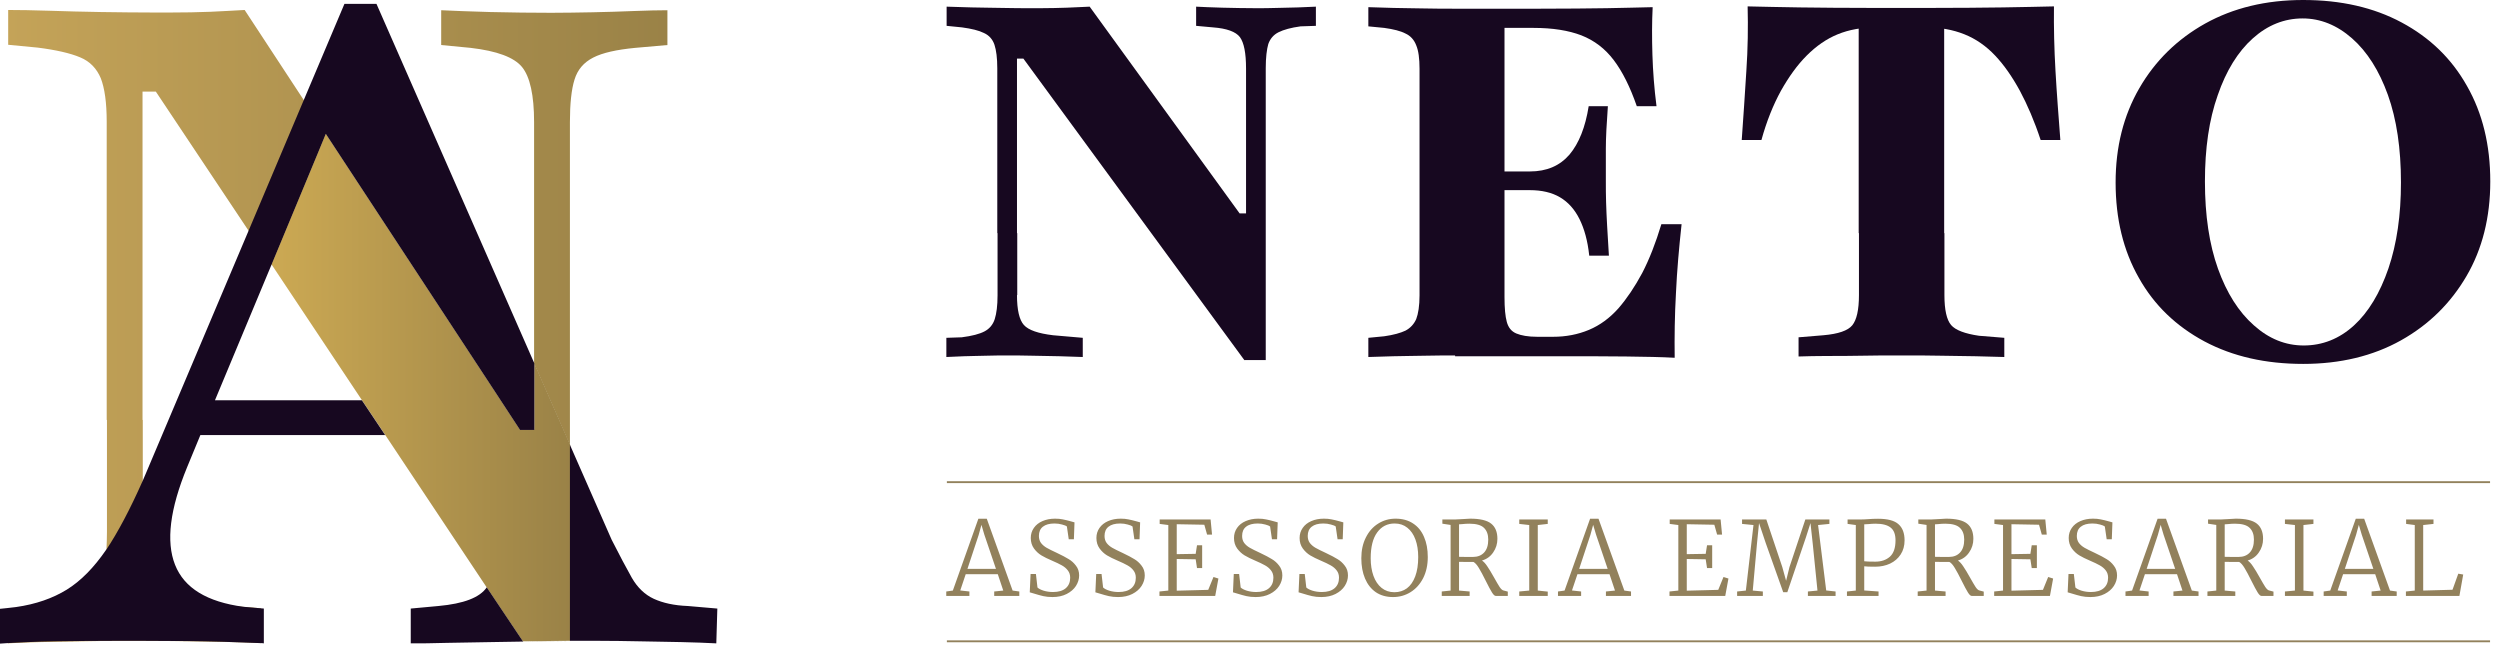 <svg width="151" height="39" viewBox="0 0 151 39" fill="none" xmlns="http://www.w3.org/2000/svg">
<path d="M61.426 17.822C61.426 18.719 61.566 19.322 61.844 19.631C62.122 19.94 62.709 20.141 63.606 20.249L65.399 20.404V21.563C64.997 21.547 64.533 21.532 64.008 21.517C63.482 21.501 62.941 21.501 62.4 21.486C61.859 21.47 61.334 21.47 60.839 21.47C60.437 21.47 60.004 21.47 59.541 21.486C59.077 21.501 58.629 21.501 58.227 21.517C57.825 21.532 57.469 21.547 57.16 21.563V20.404L58.088 20.373C58.706 20.295 59.17 20.172 59.463 20.017C59.757 19.863 59.973 19.615 60.082 19.275C60.19 18.935 60.252 18.456 60.252 17.838V14.082H61.442V17.822H61.426ZM75.168 21.764L61.813 3.54H61.426V14.082H60.236V4.127C60.236 3.509 60.174 3.03 60.066 2.705C59.958 2.38 59.742 2.133 59.432 1.994C59.123 1.839 58.675 1.731 58.103 1.654L57.176 1.561V0.402C57.593 0.417 58.103 0.433 58.69 0.448C59.278 0.464 59.896 0.464 60.545 0.479C61.194 0.495 61.797 0.495 62.385 0.495H62.864C63.42 0.495 63.946 0.479 64.441 0.464C64.935 0.448 65.399 0.417 65.816 0.402L74.874 12.891H75.261V4.143C75.261 3.2 75.137 2.581 74.89 2.241C74.642 1.917 74.101 1.716 73.267 1.654L72.246 1.561V0.402C72.602 0.417 73.127 0.448 73.823 0.464C74.519 0.479 75.183 0.495 75.832 0.495C76.25 0.495 76.683 0.495 77.115 0.479C77.548 0.464 77.981 0.464 78.398 0.448C78.816 0.433 79.171 0.417 79.48 0.402V1.561L78.553 1.592C77.981 1.669 77.533 1.793 77.224 1.948C76.915 2.102 76.714 2.35 76.605 2.659C76.513 2.983 76.451 3.462 76.451 4.127V21.748H75.168V21.764Z" fill="#170820"/>
<path d="M87.888 21.47C87.286 21.47 86.667 21.47 86.018 21.486C85.369 21.501 84.751 21.501 84.163 21.517C83.576 21.532 83.066 21.547 82.648 21.563V20.404L83.607 20.311C84.163 20.233 84.596 20.11 84.89 19.971C85.183 19.816 85.4 19.584 85.539 19.275C85.663 18.951 85.74 18.471 85.74 17.838V4.158C85.74 3.54 85.678 3.061 85.539 2.736C85.415 2.411 85.199 2.164 84.89 2.025C84.596 1.87 84.163 1.762 83.607 1.685L82.648 1.592V0.433C83.066 0.448 83.576 0.464 84.163 0.479C84.751 0.495 85.369 0.495 86.018 0.51C86.667 0.526 87.286 0.526 87.888 0.526H88.337H92.974C94.612 0.526 95.957 0.51 97.039 0.495C98.121 0.479 99.049 0.448 99.821 0.433C99.775 1.345 99.775 2.303 99.806 3.308C99.837 4.297 99.914 5.333 100.053 6.415H98.863C98.461 5.255 97.998 4.328 97.472 3.632C96.946 2.937 96.297 2.442 95.509 2.133C94.736 1.839 93.778 1.685 92.634 1.685H90.872V17.946C90.872 18.61 90.918 19.105 91.011 19.445C91.104 19.785 91.289 20.017 91.583 20.141C91.876 20.265 92.294 20.342 92.85 20.342H93.809C94.581 20.342 95.308 20.203 95.973 19.924C96.637 19.646 97.225 19.213 97.75 18.626C98.26 18.039 98.739 17.328 99.188 16.493C99.621 15.658 100.007 14.669 100.347 13.54H101.568C101.414 14.963 101.29 16.338 101.228 17.698C101.151 19.059 101.135 20.357 101.151 21.609C100.347 21.563 99.373 21.547 98.214 21.532C97.055 21.517 95.617 21.517 93.932 21.517H88.352H87.888V21.47ZM89.62 11.485V10.356H95.54V11.485H89.62ZM95.988 15.426C95.895 14.545 95.694 13.819 95.401 13.231C95.107 12.644 94.721 12.211 94.226 11.918C93.731 11.624 93.113 11.485 92.402 11.485V10.356C93.422 10.356 94.21 10.016 94.798 9.336C95.37 8.656 95.756 7.682 95.957 6.415H97.116C97.039 7.466 96.993 8.331 96.993 8.981C96.993 9.63 96.993 10.279 96.993 10.928C96.993 11.361 96.993 11.794 97.008 12.227C97.024 12.659 97.039 13.123 97.07 13.633C97.101 14.143 97.132 14.746 97.178 15.442H95.988V15.426Z" fill="#170820"/>
<path d="M113.301 1.654C112.451 1.654 111.678 1.793 110.998 2.071C110.318 2.349 109.699 2.782 109.127 3.354C108.555 3.926 108.045 4.637 107.566 5.487C107.102 6.337 106.701 7.327 106.391 8.455H105.201C105.294 7.048 105.402 5.657 105.479 4.297C105.572 2.937 105.588 1.638 105.557 0.386C106.407 0.402 107.458 0.433 108.695 0.448C109.931 0.464 111.43 0.479 113.177 0.479H116.47C118.263 0.479 119.762 0.464 120.968 0.448C122.173 0.433 123.209 0.402 124.059 0.386C124.044 1.638 124.074 2.952 124.152 4.297C124.229 5.657 124.337 7.033 124.445 8.455H123.255C122.884 7.327 122.451 6.322 122.003 5.487C121.539 4.637 121.045 3.926 120.504 3.354C119.963 2.782 119.345 2.349 118.649 2.071C117.953 1.793 117.181 1.654 116.346 1.654H113.301ZM114.445 21.47C113.811 21.47 113.131 21.47 112.42 21.486C111.709 21.501 111.013 21.501 110.364 21.501C109.699 21.501 109.127 21.517 108.633 21.532V20.373L110.132 20.249C111.029 20.172 111.616 19.971 111.879 19.646C112.141 19.322 112.281 18.719 112.281 17.822V14.082H117.443V17.822C117.443 18.719 117.582 19.322 117.845 19.631C118.108 19.94 118.68 20.156 119.53 20.28L121.06 20.404V21.563C120.566 21.547 119.978 21.532 119.329 21.517C118.664 21.501 117.984 21.501 117.289 21.486C116.578 21.47 115.898 21.47 115.248 21.47H114.862H114.445ZM112.265 14.082V1.144H117.428V14.082H112.265Z" fill="#170820"/>
<path d="M139.113 21.98C136.841 21.98 134.863 21.532 133.147 20.62C131.447 19.708 130.117 18.441 129.19 16.787C128.247 15.133 127.783 13.216 127.783 11.021C127.783 8.872 128.262 6.971 129.221 5.317C130.179 3.663 131.508 2.365 133.193 1.422C134.894 0.479 136.857 0 139.113 0C141.386 0 143.364 0.448 145.064 1.36C146.765 2.272 148.079 3.54 149.006 5.194C149.949 6.848 150.413 8.764 150.413 10.959C150.413 13.123 149.933 15.04 148.975 16.678C148.017 18.317 146.703 19.615 145.018 20.558C143.333 21.501 141.355 21.98 139.113 21.98ZM139.144 20.867C140.273 20.867 141.293 20.465 142.174 19.662C143.055 18.858 143.751 17.699 144.261 16.215C144.771 14.715 145.018 12.984 145.018 11.021C145.018 8.965 144.755 7.203 144.23 5.735C143.704 4.266 142.978 3.122 142.066 2.319C141.154 1.515 140.149 1.113 139.082 1.113C137.97 1.113 136.965 1.515 136.068 2.319C135.172 3.122 134.461 4.266 133.951 5.75C133.425 7.234 133.178 8.965 133.178 10.959C133.178 13.015 133.441 14.762 133.966 16.23C134.492 17.699 135.218 18.842 136.13 19.646C137.042 20.465 138.047 20.867 139.144 20.867Z" fill="#170820"/>
<path d="M59.093 31.333H59.602L61.162 35.67L61.566 35.726V35.994H60.05V35.726L60.597 35.67L60.267 34.682H58.329L57.999 35.664L58.552 35.726V35.994H57.154V35.726L57.552 35.67L59.093 31.333ZM59.453 32.29L59.279 31.7L59.112 32.309L58.434 34.359H60.156L59.453 32.29ZM63.57 36.062C63.359 36.062 63.173 36.043 63.011 36.006C62.85 35.969 62.663 35.917 62.452 35.851C62.311 35.805 62.226 35.78 62.197 35.776L62.247 34.67H62.57L62.663 35.484C62.742 35.559 62.866 35.623 63.036 35.677C63.21 35.73 63.398 35.758 63.601 35.758C63.937 35.758 64.194 35.681 64.372 35.528C64.55 35.374 64.639 35.163 64.639 34.894C64.639 34.72 64.591 34.573 64.496 34.453C64.405 34.332 64.285 34.231 64.136 34.148C63.991 34.065 63.788 33.968 63.527 33.856C63.282 33.752 63.073 33.649 62.899 33.545C62.729 33.442 62.58 33.303 62.452 33.129C62.324 32.951 62.259 32.74 62.259 32.495C62.259 32.267 62.321 32.064 62.446 31.886C62.57 31.708 62.742 31.571 62.961 31.476C63.185 31.377 63.44 31.327 63.726 31.327C63.9 31.327 64.053 31.341 64.186 31.37C64.322 31.395 64.494 31.437 64.701 31.495C64.813 31.528 64.879 31.547 64.9 31.551L64.863 32.57H64.552L64.44 31.799C64.391 31.758 64.293 31.718 64.148 31.681C64.007 31.64 63.856 31.619 63.695 31.619C63.388 31.619 63.154 31.683 62.992 31.812C62.831 31.936 62.75 32.122 62.75 32.371C62.75 32.541 62.794 32.684 62.881 32.8C62.968 32.911 63.08 33.007 63.216 33.086C63.353 33.164 63.564 33.27 63.85 33.402C64.148 33.543 64.38 33.666 64.546 33.769C64.716 33.868 64.863 34.001 64.987 34.167C65.115 34.328 65.18 34.525 65.18 34.757C65.18 34.977 65.115 35.188 64.987 35.391C64.859 35.59 64.672 35.751 64.428 35.876C64.183 36 63.898 36.062 63.57 36.062ZM67.534 36.062C67.323 36.062 67.136 36.043 66.975 36.006C66.813 35.969 66.627 35.917 66.416 35.851C66.275 35.805 66.19 35.78 66.161 35.776L66.211 34.67H66.534L66.627 35.484C66.706 35.559 66.83 35.623 67 35.677C67.174 35.73 67.362 35.758 67.565 35.758C67.901 35.758 68.157 35.681 68.336 35.528C68.514 35.374 68.603 35.163 68.603 34.894C68.603 34.72 68.555 34.573 68.46 34.453C68.369 34.332 68.249 34.231 68.1 34.148C67.955 34.065 67.752 33.968 67.491 33.856C67.246 33.752 67.037 33.649 66.863 33.545C66.693 33.442 66.544 33.303 66.416 33.129C66.287 32.951 66.223 32.74 66.223 32.495C66.223 32.267 66.285 32.064 66.409 31.886C66.534 31.708 66.706 31.571 66.925 31.476C67.149 31.377 67.404 31.327 67.689 31.327C67.863 31.327 68.017 31.341 68.149 31.37C68.286 31.395 68.458 31.437 68.665 31.495C68.777 31.528 68.843 31.547 68.864 31.551L68.827 32.57H68.516L68.404 31.799C68.354 31.758 68.257 31.718 68.112 31.681C67.971 31.64 67.82 31.619 67.658 31.619C67.352 31.619 67.118 31.683 66.956 31.812C66.795 31.936 66.714 32.122 66.714 32.371C66.714 32.541 66.757 32.684 66.844 32.8C66.931 32.911 67.043 33.007 67.18 33.086C67.317 33.164 67.528 33.27 67.814 33.402C68.112 33.543 68.344 33.666 68.51 33.769C68.68 33.868 68.827 34.001 68.951 34.167C69.079 34.328 69.144 34.525 69.144 34.757C69.144 34.977 69.079 35.188 68.951 35.391C68.822 35.59 68.636 35.751 68.392 35.876C68.147 36 67.861 36.062 67.534 36.062ZM70.566 31.712L70.044 31.644V31.377H73.12L73.207 32.29H72.908L72.741 31.694L71.075 31.663V33.471L72.219 33.452L72.299 32.936H72.61V34.31H72.299L72.219 33.782L71.075 33.763V35.677L72.977 35.627L73.294 34.85L73.592 34.944L73.399 35.994H70.031V35.726L70.566 35.67V31.712ZM75.844 36.062C75.633 36.062 75.446 36.043 75.285 36.006C75.123 35.969 74.937 35.917 74.725 35.851C74.585 35.805 74.5 35.78 74.471 35.776L74.52 34.67H74.843L74.937 35.484C75.015 35.559 75.14 35.623 75.309 35.677C75.484 35.73 75.672 35.758 75.875 35.758C76.21 35.758 76.467 35.681 76.645 35.528C76.824 35.374 76.913 35.163 76.913 34.894C76.913 34.72 76.865 34.573 76.77 34.453C76.679 34.332 76.558 34.231 76.409 34.148C76.264 34.065 76.061 33.968 75.8 33.856C75.556 33.752 75.347 33.649 75.173 33.545C75.003 33.442 74.854 33.303 74.725 33.129C74.597 32.951 74.533 32.74 74.533 32.495C74.533 32.267 74.595 32.064 74.719 31.886C74.843 31.708 75.015 31.571 75.235 31.476C75.459 31.377 75.713 31.327 75.999 31.327C76.173 31.327 76.326 31.341 76.459 31.37C76.596 31.395 76.768 31.437 76.975 31.495C77.087 31.528 77.153 31.547 77.174 31.551L77.136 32.57H76.826L76.714 31.799C76.664 31.758 76.567 31.718 76.422 31.681C76.281 31.64 76.13 31.619 75.968 31.619C75.662 31.619 75.427 31.683 75.266 31.812C75.104 31.936 75.024 32.122 75.024 32.371C75.024 32.541 75.067 32.684 75.154 32.8C75.241 32.911 75.353 33.007 75.49 33.086C75.626 33.164 75.838 33.27 76.124 33.402C76.422 33.543 76.654 33.666 76.819 33.769C76.989 33.868 77.136 34.001 77.261 34.167C77.389 34.328 77.453 34.525 77.453 34.757C77.453 34.977 77.389 35.188 77.261 35.391C77.132 35.59 76.946 35.751 76.701 35.876C76.457 36 76.171 36.062 75.844 36.062ZM79.808 36.062C79.596 36.062 79.41 36.043 79.248 36.006C79.087 35.969 78.9 35.917 78.689 35.851C78.548 35.805 78.463 35.78 78.434 35.776L78.484 34.67H78.807L78.9 35.484C78.979 35.559 79.103 35.623 79.273 35.677C79.447 35.73 79.636 35.758 79.839 35.758C80.174 35.758 80.431 35.681 80.609 35.528C80.787 35.374 80.876 35.163 80.876 34.894C80.876 34.72 80.829 34.573 80.734 34.453C80.642 34.332 80.522 34.231 80.373 34.148C80.228 34.065 80.025 33.968 79.764 33.856C79.52 33.752 79.311 33.649 79.136 33.545C78.967 33.442 78.817 33.303 78.689 33.129C78.561 32.951 78.496 32.74 78.496 32.495C78.496 32.267 78.559 32.064 78.683 31.886C78.807 31.708 78.979 31.571 79.199 31.476C79.422 31.377 79.677 31.327 79.963 31.327C80.137 31.327 80.29 31.341 80.423 31.37C80.559 31.395 80.731 31.437 80.939 31.495C81.05 31.528 81.117 31.547 81.137 31.551L81.1 32.57H80.789L80.677 31.799C80.628 31.758 80.531 31.718 80.385 31.681C80.245 31.64 80.093 31.619 79.932 31.619C79.625 31.619 79.391 31.683 79.23 31.812C79.068 31.936 78.987 32.122 78.987 32.371C78.987 32.541 79.031 32.684 79.118 32.8C79.205 32.911 79.317 33.007 79.453 33.086C79.59 33.164 79.801 33.27 80.087 33.402C80.385 33.543 80.618 33.666 80.783 33.769C80.953 33.868 81.1 34.001 81.224 34.167C81.353 34.328 81.417 34.525 81.417 34.757C81.417 34.977 81.353 35.188 81.224 35.391C81.096 35.59 80.909 35.751 80.665 35.876C80.421 36 80.135 36.062 79.808 36.062ZM84.138 36.062C83.736 36.062 83.39 35.965 83.1 35.77C82.814 35.571 82.597 35.296 82.448 34.944C82.299 34.591 82.224 34.183 82.224 33.719C82.224 33.243 82.315 32.825 82.498 32.464C82.68 32.1 82.928 31.82 83.243 31.625C83.558 31.426 83.908 31.327 84.293 31.327C84.703 31.327 85.053 31.422 85.343 31.613C85.638 31.803 85.859 32.073 86.008 32.421C86.162 32.769 86.238 33.177 86.238 33.645C86.238 34.125 86.145 34.55 85.959 34.919C85.772 35.283 85.519 35.565 85.201 35.764C84.882 35.962 84.527 36.062 84.138 36.062ZM84.237 31.619C83.794 31.619 83.442 31.799 83.181 32.16C82.92 32.516 82.79 33.036 82.79 33.719C82.79 34.117 82.846 34.471 82.957 34.782C83.069 35.093 83.233 35.335 83.448 35.509C83.664 35.683 83.921 35.77 84.219 35.77C84.509 35.77 84.761 35.691 84.977 35.534C85.192 35.372 85.36 35.132 85.48 34.813C85.6 34.494 85.66 34.105 85.66 33.645C85.66 33.243 85.604 32.891 85.493 32.588C85.381 32.282 85.217 32.044 85.002 31.874C84.79 31.704 84.536 31.619 84.237 31.619ZM87.082 35.726L87.616 35.67V31.706L87.119 31.631V31.377H87.877C87.989 31.377 88.148 31.368 88.356 31.352C88.554 31.335 88.701 31.327 88.797 31.327C89.389 31.327 89.812 31.426 90.064 31.625C90.317 31.824 90.443 32.131 90.443 32.545C90.443 32.847 90.359 33.121 90.189 33.365C90.023 33.61 89.797 33.773 89.511 33.856C89.619 33.926 89.727 34.044 89.835 34.21C89.946 34.372 90.083 34.598 90.245 34.888C90.385 35.14 90.497 35.331 90.58 35.459C90.667 35.584 90.744 35.652 90.81 35.664L91.071 35.733V35.994H90.344C90.278 35.994 90.201 35.923 90.114 35.782C90.027 35.642 89.905 35.414 89.748 35.099C89.578 34.755 89.437 34.492 89.325 34.31C89.217 34.127 89.109 34.005 89.002 33.943C88.496 33.943 88.204 33.941 88.126 33.937V35.67L88.766 35.726V35.994H87.082V35.726ZM88.965 33.639C89.25 33.639 89.476 33.55 89.642 33.371C89.808 33.193 89.89 32.932 89.89 32.588C89.89 32.286 89.805 32.052 89.636 31.886C89.466 31.716 89.17 31.631 88.747 31.631C88.602 31.631 88.459 31.64 88.318 31.656C88.219 31.665 88.155 31.669 88.126 31.669V33.632C88.2 33.636 88.349 33.639 88.573 33.639H88.965ZM92.366 31.712L91.763 31.644V31.377H93.484V31.644L92.882 31.712V35.67L93.484 35.733V35.994H91.763V35.726L92.366 35.67V31.712ZM96.041 31.333H96.55L98.11 35.67L98.514 35.726V35.994H96.998V35.726L97.545 35.67L97.215 34.682H95.277L94.947 35.664L95.5 35.726V35.994H94.102V35.726L94.5 35.67L96.041 31.333ZM96.401 32.29L96.227 31.7L96.06 32.309L95.382 34.359H97.103L96.401 32.29ZM101.371 31.712L100.85 31.644V31.377H103.925L104.012 32.29H103.714L103.546 31.694L101.881 31.663V33.471L103.024 33.452L103.105 32.936H103.416V34.31H103.105L103.024 33.782L101.881 33.763V35.677L103.782 35.627L104.099 34.85L104.398 34.944L104.205 35.994H100.837V35.726L101.371 35.67V31.712ZM105.91 31.712L105.22 31.644V31.377H106.687L107.65 34.248L107.88 35.08L108.085 34.248L109.042 31.377H110.496V31.644L109.812 31.712L110.303 35.664L110.869 35.726V35.994H109.197V35.726L109.775 35.67L109.489 32.837L109.353 31.594L109.079 32.452L107.954 35.77H107.706L106.65 32.8L106.246 31.594L106.121 32.837L105.867 35.67L106.476 35.726V35.994H104.922V35.726L105.45 35.67L105.91 31.712ZM112.091 31.712L111.594 31.644V31.377H112.346C112.437 31.377 112.526 31.375 112.613 31.37C112.704 31.362 112.77 31.358 112.812 31.358C113.027 31.341 113.234 31.333 113.433 31.333C114.017 31.333 114.429 31.443 114.669 31.663C114.914 31.878 115.036 32.203 115.036 32.638C115.036 32.965 114.957 33.249 114.8 33.489C114.643 33.73 114.429 33.914 114.16 34.042C113.891 34.167 113.59 34.229 113.259 34.229C113.126 34.229 112.99 34.227 112.849 34.223C112.712 34.214 112.629 34.208 112.6 34.204V35.664L113.464 35.726V35.994H111.556V35.726L112.091 35.67V31.712ZM112.6 33.9C112.704 33.916 112.928 33.924 113.271 33.924C113.628 33.924 113.92 33.825 114.148 33.626C114.375 33.423 114.489 33.094 114.489 32.638C114.489 32.278 114.392 32.021 114.197 31.868C114.003 31.71 113.696 31.631 113.278 31.631C113.149 31.631 113.006 31.64 112.849 31.656C112.725 31.665 112.642 31.669 112.6 31.669V33.9ZM115.829 35.726L116.364 35.67V31.706L115.866 31.631V31.377H116.624C116.736 31.377 116.896 31.368 117.103 31.352C117.302 31.335 117.449 31.327 117.544 31.327C118.137 31.327 118.559 31.426 118.812 31.625C119.064 31.824 119.191 32.131 119.191 32.545C119.191 32.847 119.106 33.121 118.936 33.365C118.77 33.61 118.545 33.773 118.259 33.856C118.366 33.926 118.474 34.044 118.582 34.21C118.694 34.372 118.83 34.598 118.992 34.888C119.133 35.14 119.245 35.331 119.328 35.459C119.414 35.584 119.491 35.652 119.557 35.664L119.818 35.733V35.994H119.091C119.025 35.994 118.948 35.923 118.861 35.782C118.774 35.642 118.652 35.414 118.495 35.099C118.325 34.755 118.184 34.492 118.072 34.31C117.965 34.127 117.857 34.005 117.749 33.943C117.244 33.943 116.952 33.941 116.873 33.937V35.67L117.513 35.726V35.994H115.829V35.726ZM117.712 33.639C117.998 33.639 118.224 33.55 118.389 33.371C118.555 33.193 118.638 32.932 118.638 32.588C118.638 32.286 118.553 32.052 118.383 31.886C118.213 31.716 117.917 31.631 117.494 31.631C117.349 31.631 117.207 31.64 117.066 31.656C116.966 31.665 116.902 31.669 116.873 31.669V33.632C116.948 33.636 117.097 33.639 117.32 33.639H117.712ZM120.983 31.712L120.461 31.644V31.377H123.536L123.623 32.29H123.325L123.157 31.694L121.492 31.663V33.471L122.635 33.452L122.716 32.936H123.027V34.31H122.716L122.635 33.782L121.492 33.763V35.677L123.394 35.627L123.71 34.85L124.009 34.944L123.816 35.994H120.448V35.726L120.983 35.67V31.712ZM126.261 36.062C126.049 36.062 125.863 36.043 125.701 36.006C125.54 35.969 125.354 35.917 125.142 35.851C125.001 35.805 124.916 35.78 124.887 35.776L124.937 34.67H125.26L125.354 35.484C125.432 35.559 125.556 35.623 125.726 35.677C125.9 35.73 126.089 35.758 126.292 35.758C126.627 35.758 126.884 35.681 127.062 35.528C127.24 35.374 127.329 35.163 127.329 34.894C127.329 34.72 127.282 34.573 127.187 34.453C127.095 34.332 126.975 34.231 126.826 34.148C126.681 34.065 126.478 33.968 126.217 33.856C125.973 33.752 125.764 33.649 125.59 33.545C125.42 33.442 125.271 33.303 125.142 33.129C125.014 32.951 124.95 32.74 124.95 32.495C124.95 32.267 125.012 32.064 125.136 31.886C125.26 31.708 125.432 31.571 125.652 31.476C125.875 31.377 126.13 31.327 126.416 31.327C126.59 31.327 126.743 31.341 126.876 31.37C127.013 31.395 127.185 31.437 127.392 31.495C127.503 31.528 127.57 31.547 127.59 31.551L127.553 32.57H127.243L127.131 31.799C127.081 31.758 126.984 31.718 126.839 31.681C126.698 31.64 126.547 31.619 126.385 31.619C126.078 31.619 125.844 31.683 125.683 31.812C125.521 31.936 125.44 32.122 125.44 32.371C125.44 32.541 125.484 32.684 125.571 32.8C125.658 32.911 125.77 33.007 125.907 33.086C126.043 33.164 126.255 33.27 126.54 33.402C126.839 33.543 127.071 33.666 127.236 33.769C127.406 33.868 127.553 34.001 127.677 34.167C127.806 34.328 127.87 34.525 127.87 34.757C127.87 34.977 127.806 35.188 127.677 35.391C127.549 35.59 127.363 35.751 127.118 35.876C126.874 36 126.588 36.062 126.261 36.062ZM130.318 31.333H130.827L132.387 35.67L132.791 35.726V35.994H131.275V35.726L131.821 35.67L131.492 34.682H129.553L129.224 35.664L129.777 35.726V35.994H128.379V35.726L128.777 35.67L130.318 31.333ZM130.678 32.29L130.504 31.7L130.336 32.309L129.659 34.359H131.38L130.678 32.29ZM133.329 35.726L133.863 35.67V31.706L133.366 31.631V31.377H134.124C134.236 31.377 134.395 31.368 134.602 31.352C134.801 31.335 134.948 31.327 135.044 31.327C135.636 31.327 136.058 31.426 136.311 31.625C136.564 31.824 136.69 32.131 136.69 32.545C136.69 32.847 136.605 33.121 136.435 33.365C136.27 33.61 136.044 33.773 135.758 33.856C135.866 33.926 135.974 34.044 136.081 34.21C136.193 34.372 136.33 34.598 136.491 34.888C136.632 35.14 136.744 35.331 136.827 35.459C136.914 35.584 136.991 35.652 137.057 35.664L137.318 35.733V35.994H136.591C136.525 35.994 136.448 35.923 136.361 35.782C136.274 35.642 136.152 35.414 135.994 35.099C135.824 34.755 135.684 34.492 135.572 34.31C135.464 34.127 135.356 34.005 135.249 33.943C134.743 33.943 134.451 33.941 134.372 33.937V35.67L135.012 35.726V35.994H133.329V35.726ZM135.211 33.639C135.497 33.639 135.723 33.55 135.889 33.371C136.054 33.193 136.137 32.932 136.137 32.588C136.137 32.286 136.052 32.052 135.882 31.886C135.713 31.716 135.416 31.631 134.994 31.631C134.849 31.631 134.706 31.64 134.565 31.656C134.466 31.665 134.401 31.669 134.372 31.669V33.632C134.447 33.636 134.596 33.639 134.82 33.639H135.211ZM138.613 31.712L138.01 31.644V31.377H139.731V31.644L139.128 31.712V35.67L139.731 35.733V35.994H138.01V35.726L138.613 35.67V31.712ZM142.288 31.333H142.797L144.357 35.67L144.761 35.726V35.994H143.245V35.726L143.791 35.67L143.462 34.682H141.523L141.194 35.664L141.747 35.726V35.994H140.349V35.726L140.747 35.67L142.288 31.333ZM142.648 32.29L142.474 31.7L142.306 32.309L141.629 34.359H143.35L142.648 32.29ZM145.852 31.712L145.33 31.644V31.377H146.983V31.644L146.361 31.712V35.67L148.132 35.621L148.48 34.651L148.778 34.701L148.548 35.994H145.317V35.726L145.852 35.67V31.712Z" fill="#92815C"/>
<path d="M57.191 29.122H150.399" stroke="#92815C" stroke-width="0.114" stroke-miterlimit="10"/>
<path d="M57.191 38.735H150.399" stroke="#92815C" stroke-width="0.114" stroke-miterlimit="10"/>
<path d="M12.721 36.495C11.067 36.309 9.969 35.938 9.428 35.382C8.887 34.825 8.624 33.728 8.624 32.105V25.365H6.46V32.12C6.46 32.507 6.445 32.862 6.43 33.187C6.383 33.805 6.306 34.3 6.167 34.686C5.966 35.289 5.579 35.706 5.007 35.984C4.436 36.263 3.555 36.464 2.364 36.603L0.479 36.757V38.859C1.02 38.829 1.669 38.798 2.457 38.782C3.23 38.767 4.08 38.751 5.023 38.736C5.889 38.72 6.677 38.705 7.372 38.705C7.604 38.705 7.852 38.705 8.083 38.705C8.254 38.705 8.439 38.705 8.609 38.705H8.624C9.212 38.705 9.83 38.72 10.433 38.72C11.422 38.736 12.412 38.751 13.385 38.767C14.359 38.782 15.147 38.813 15.766 38.844V36.742L12.721 36.495ZM19.491 7.79L18.347 6.044L14.777 0.603C14.158 0.634 13.478 0.68 12.721 0.711C11.963 0.742 11.129 0.757 10.232 0.757H9.366C8.284 0.757 7.202 0.742 6.09 0.727C4.992 0.711 3.956 0.68 2.983 0.649C2.009 0.618 1.174 0.603 0.494 0.603V2.705L2.272 2.875C3.384 3.014 4.25 3.215 4.837 3.462C5.44 3.71 5.842 4.143 6.09 4.73C6.321 5.333 6.445 6.198 6.445 7.358V25.365H8.609V5.534H9.413L15.008 13.927L16.384 15.998L19.151 9.336L19.661 8.1L19.491 7.79ZM38.302 0.665C37.499 0.696 36.648 0.727 35.783 0.742C34.917 0.757 34.083 0.773 33.294 0.773C32.104 0.773 30.883 0.757 29.615 0.727C28.348 0.696 27.359 0.649 26.648 0.618V2.72L28.425 2.891C30.017 3.076 31.053 3.462 31.532 4.05C32.011 4.637 32.259 5.75 32.259 7.373V21.949L34.423 26.88V7.373C34.423 6.26 34.515 5.395 34.701 4.807C34.886 4.204 35.257 3.772 35.829 3.478C36.401 3.184 37.251 2.999 38.364 2.891L40.312 2.72V0.618C39.786 0.618 39.122 0.634 38.302 0.665ZM31.578 38.767L34.345 38.72C33.789 38.72 33.217 38.736 32.645 38.736C32.274 38.751 31.919 38.751 31.578 38.767Z" fill="url(#paint0_linear_6086_898)"/>
<path d="M34.437 26.865V38.705C34.406 38.705 34.375 38.705 34.344 38.705C33.788 38.705 33.216 38.72 32.644 38.72C32.288 38.72 31.933 38.736 31.578 38.736L29.383 35.459L23.262 26.262L21.855 24.16L16.398 15.967L19.165 9.305L19.675 8.069L29.738 23.402L31.407 25.953H32.273V21.934L34.437 26.865Z" fill="url(#paint1_linear_6086_898)"/>
<path d="M41.549 36.603C40.714 36.572 40.034 36.417 39.493 36.17C38.952 35.923 38.504 35.49 38.164 34.903C37.824 34.3 37.422 33.542 36.943 32.599L34.423 26.865V38.705C34.825 38.705 35.212 38.705 35.598 38.705H36.077C36.943 38.705 37.793 38.72 38.643 38.736C39.493 38.751 40.312 38.767 41.132 38.782C41.935 38.798 42.647 38.829 43.265 38.859L43.327 36.757L41.549 36.603ZM20.805 0.232L18.348 6.044L15.024 13.912L8.764 28.704C8.718 28.812 8.672 28.921 8.625 29.029C7.852 30.775 7.11 32.166 6.43 33.187C6.43 33.187 6.43 33.202 6.415 33.202C5.673 34.284 4.884 35.088 4.034 35.614C3.184 36.139 2.164 36.495 0.974 36.665L0.448 36.726L0 36.773V38.875C0.155 38.859 0.309 38.859 0.448 38.844C1.329 38.798 2.272 38.751 3.292 38.736C4.483 38.72 5.719 38.705 7.018 38.705H7.342C7.574 38.705 7.821 38.705 8.053 38.705C8.223 38.705 8.409 38.705 8.579 38.705H8.594C9.475 38.705 10.387 38.72 11.33 38.72C12.783 38.736 14.252 38.782 15.736 38.844C15.797 38.844 15.859 38.844 15.936 38.859V36.757L14.7 36.649C12.505 36.355 11.129 35.521 10.573 34.114C10.016 32.708 10.264 30.744 11.299 28.225L12.103 26.277L12.984 24.175L16.4 15.983L19.167 9.321L19.677 8.084L29.74 23.418L31.409 25.968H32.275V21.949L22.738 0.232H20.805ZM26.478 36.603L24.809 36.757V38.859C25.381 38.859 26.107 38.859 27.004 38.829C27.885 38.813 28.781 38.798 29.709 38.782C30.312 38.767 30.93 38.767 31.595 38.751L29.4 35.474C28.982 36.093 28.009 36.464 26.478 36.603ZM21.857 24.175H11.732L10.866 26.277H23.263L21.857 24.175Z" fill="#170820"/>
<defs>
<linearGradient id="paint0_linear_6086_898" x1="0.449" y1="19.743" x2="40.335" y2="19.743" gradientUnits="userSpaceOnUse">
<stop stop-color="#C4A358"/>
<stop offset="1" stop-color="#9A8247"/>
</linearGradient>
<linearGradient id="paint1_linear_6086_898" x1="16.387" y1="23.42" x2="34.442" y2="23.42" gradientUnits="userSpaceOnUse">
<stop stop-color="#CCA953"/>
<stop offset="1" stop-color="#9A8247"/>
</linearGradient>
</defs>
</svg>
